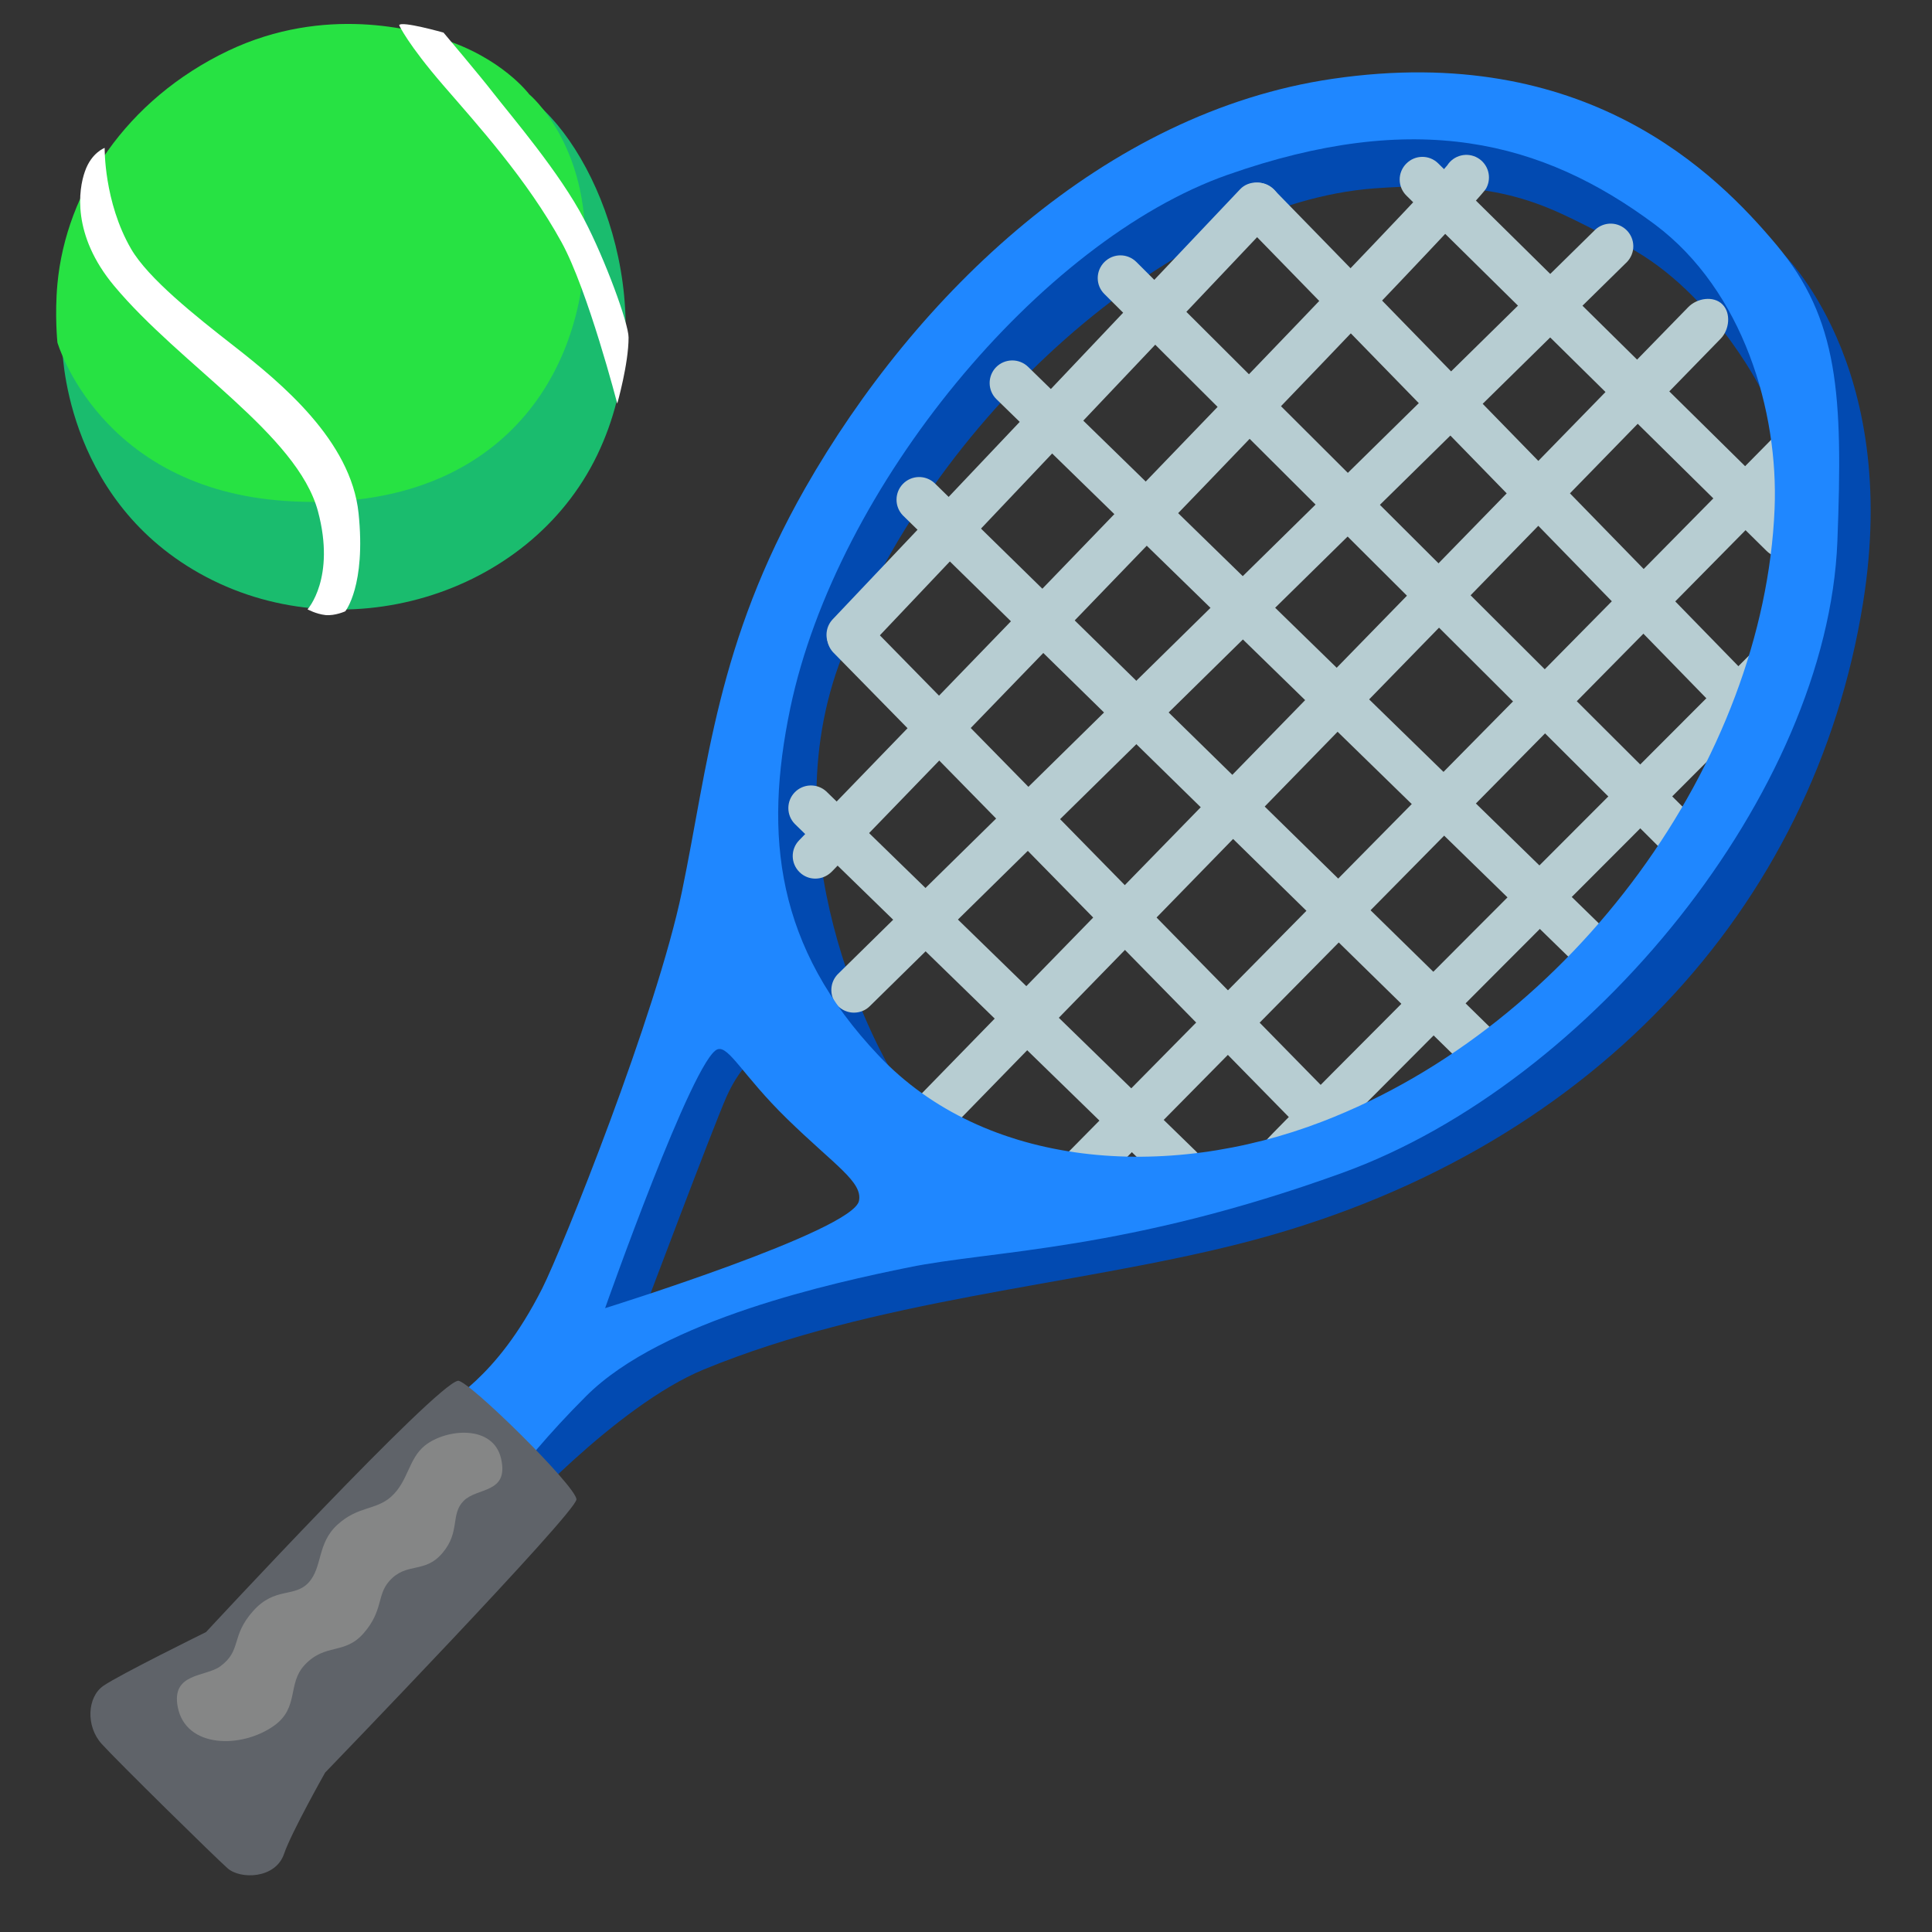 <svg width="100" height="100" viewBox="0 0 100 100" fill="none" xmlns="http://www.w3.org/2000/svg">
<rect x="0" y="0" width="100" height="100" fill="#333333" stroke="none"/>
<g id="noto:tennis">
<path id="Vector" d="M25.203 74.102C25.203 74.102 29.625 67.805 29.789 67.555C29.953 67.305 36.578 52.414 36.578 52.414L39.523 53.562L38.977 54.797C38.977 54.797 38.25 55.312 37.594 56.789C36.938 58.266 33.242 68.086 33.242 68.086L48.273 63.219L66.273 60.602C66.273 60.602 75.195 55.531 76.828 54.547C78.461 53.562 87.789 43.336 87.789 43.336L92.617 33.68L93.68 22.797L92.188 13.023C92.188 13.023 98.43 18.766 96.43 31.211C93.898 46.945 82.359 59.797 64.07 64.398C55.516 66.555 45.258 67.25 36.43 70.883C31.852 72.766 26.375 78.844 26.375 78.844L25.203 74.102Z" fill="#024AB1"/>
<path id="Vector_2" d="M40 31.797L38.336 43.266L37.031 51.602L46.055 55.281C46.055 55.281 39.703 44.633 43.43 34.383C48.094 21.562 60.758 10.516 71.141 9.75C78.32 9.219 80.258 10.828 83.82 12.547C88.438 14.766 91.094 20.047 91.094 20.047C91.094 20.047 90.047 13.086 89.789 12.766C89.531 12.445 78.25 5.977 78.25 5.977C78.25 5.977 66.273 6.289 65.953 6.484C65.633 6.68 55.508 11.422 55.312 11.93C55.117 12.445 45.633 22.5 44.609 23.977C43.586 25.453 40 31.797 40 31.797Z" fill="#024AB1"/>
<path id="Vector_3" d="M82.563 50.406C82.266 50.406 81.969 50.297 81.742 50.07L51.578 20.664C51.356 20.448 51.228 20.151 51.224 19.841C51.219 19.53 51.339 19.231 51.555 19.008C52.008 18.547 52.75 18.539 53.211 18.984L83.375 48.398C83.836 48.852 83.852 49.594 83.399 50.055C83.172 50.289 82.867 50.406 82.563 50.406ZM87.328 44.812C87.031 44.812 86.727 44.695 86.5 44.469L57.164 15.219C56.703 14.766 56.703 14.024 57.164 13.562C57.625 13.102 58.36 13.102 58.821 13.562L88.149 42.812C88.61 43.266 88.61 44.008 88.149 44.469C87.93 44.695 87.625 44.812 87.328 44.812ZM90.5 37.875C90.195 37.875 89.891 37.758 89.664 37.523L64.258 11.445C63.805 10.984 63.813 10.242 64.281 9.789C64.742 9.336 65.485 9.344 65.938 9.813L91.344 35.883C91.797 36.344 91.789 37.086 91.32 37.539C91.094 37.766 90.797 37.875 90.5 37.875ZM92.258 28.852C91.961 28.852 91.664 28.742 91.438 28.516L72.797 10.125C72.687 10.017 72.599 9.889 72.539 9.747C72.479 9.605 72.448 9.453 72.447 9.299C72.446 9.144 72.476 8.992 72.535 8.849C72.594 8.707 72.68 8.578 72.789 8.469C73.242 8.008 73.985 8 74.445 8.461L93.078 26.844C93.539 27.297 93.547 28.039 93.086 28.5C92.86 28.734 92.563 28.852 92.258 28.852ZM76.914 55.781C76.617 55.781 76.32 55.672 76.094 55.445L46.727 26.672C46.517 26.452 46.401 26.159 46.404 25.855C46.406 25.551 46.526 25.26 46.739 25.043C46.952 24.826 47.241 24.7 47.544 24.692C47.848 24.684 48.143 24.795 48.367 25L77.735 53.773C77.9 53.937 78.014 54.145 78.061 54.373C78.108 54.601 78.086 54.837 77.998 55.053C77.91 55.268 77.76 55.452 77.567 55.582C77.374 55.712 77.147 55.781 76.914 55.781ZM69.11 59.766C68.805 59.766 68.5 59.648 68.274 59.414L43.117 33.758C42.912 33.534 42.802 33.239 42.81 32.935C42.818 32.631 42.944 32.342 43.16 32.13C43.377 31.917 43.669 31.796 43.972 31.794C44.276 31.792 44.569 31.908 44.789 32.117L69.945 57.773C70.107 57.938 70.216 58.147 70.26 58.373C70.303 58.6 70.278 58.834 70.189 59.047C70.1 59.26 69.95 59.442 69.758 59.569C69.566 59.697 69.34 59.766 69.11 59.766ZM61.086 61.609C60.789 61.609 60.5 61.5 60.266 61.273L41.133 42.641C40.922 42.422 40.804 42.129 40.805 41.825C40.805 41.521 40.924 41.228 41.136 41.01C41.348 40.792 41.637 40.665 41.941 40.656C42.245 40.647 42.541 40.756 42.766 40.961L61.906 59.594C62.367 60.047 62.383 60.789 61.93 61.25C61.696 61.492 61.391 61.609 61.086 61.609Z" fill="#B7CDD2"/>
<path id="Vector_4" d="M44.201 52.414C43.969 52.414 43.741 52.344 43.548 52.215C43.355 52.085 43.205 51.901 43.117 51.685C43.029 51.47 43.008 51.234 43.054 51.006C43.101 50.778 43.215 50.569 43.381 50.406L82.576 11.883C82.8 11.678 83.095 11.567 83.399 11.575C83.703 11.583 83.992 11.709 84.205 11.926C84.417 12.143 84.538 12.434 84.54 12.738C84.542 13.042 84.426 13.335 84.217 13.555L45.022 52.078C44.795 52.305 44.498 52.414 44.201 52.414ZM42.201 45.477C41.904 45.477 41.615 45.367 41.389 45.148C40.92 44.695 40.912 43.953 41.365 43.492C54.311 30.125 73.85 9.875 74.912 8.555C75.075 8.301 75.329 8.12 75.622 8.049C75.915 7.978 76.224 8.022 76.484 8.173C76.745 8.324 76.938 8.57 77.022 8.859C77.106 9.149 77.075 9.459 76.936 9.727C76.834 9.93 76.522 10.555 43.053 45.117C42.811 45.359 42.506 45.477 42.201 45.477ZM43.951 34.031C43.722 34.031 43.498 33.964 43.307 33.838C43.116 33.712 42.966 33.533 42.875 33.323C42.785 33.113 42.758 32.881 42.798 32.655C42.837 32.43 42.943 32.221 43.1 32.055L64.194 9.789C64.639 9.32 65.451 9.344 65.92 9.789C66.389 10.234 66.389 10.883 65.944 11.352L44.803 33.664C44.576 33.906 44.264 34.031 43.951 34.031ZM48.045 59.102C47.814 59.101 47.589 59.033 47.397 58.905C47.205 58.778 47.055 58.596 46.965 58.383C46.876 58.17 46.852 57.936 46.895 57.709C46.938 57.483 47.048 57.274 47.209 57.109L87.389 15.891C87.842 15.43 88.686 15.297 89.147 15.75C89.608 16.203 89.514 17.07 89.061 17.531L48.889 58.75C48.654 58.984 48.35 59.102 48.045 59.102ZM55.733 62.023C55.436 62.023 55.139 61.914 54.912 61.688C54.802 61.58 54.715 61.451 54.654 61.309C54.594 61.167 54.563 61.015 54.562 60.861C54.562 60.707 54.591 60.554 54.65 60.412C54.709 60.27 54.795 60.14 54.904 60.031L91.842 22.594C92.061 22.373 92.358 22.249 92.668 22.247C92.979 22.246 93.277 22.368 93.498 22.586C93.959 23.039 93.967 23.781 93.506 24.242L56.569 61.68C56.342 61.906 56.037 62.023 55.733 62.023ZM66.522 60.844C66.248 60.844 65.975 60.75 65.756 60.563C65.272 60.141 65.209 59.422 65.615 58.938C66.037 58.438 84.967 39.5 90.756 33.703C90.864 33.594 90.993 33.507 91.135 33.447C91.278 33.388 91.43 33.357 91.584 33.357C91.738 33.357 91.891 33.388 92.033 33.447C92.175 33.507 92.304 33.594 92.412 33.703C92.873 34.164 92.873 34.906 92.412 35.359C85.662 42.109 68.014 59.773 67.397 60.453C67.162 60.711 66.842 60.844 66.522 60.844Z" fill="#B7CDD2"/>
<path id="Vector_5" d="M31.32 67.71C31.32 67.71 35.898 54.726 37.141 54.312C37.727 54.117 38.453 55.679 40.734 57.906C43.219 60.328 44.656 61.171 44.461 62.156C44.148 63.718 31.32 67.71 31.32 67.71ZM91.852 26.343C91.312 39.296 81.5 53.031 68.438 58.054C60.375 61.156 50.992 60.461 45.484 54.64C40.164 49.023 39.523 43.273 40.906 36.648C43.312 25.171 53.852 12.453 63.547 9.046C73.242 5.64 79.797 7.25 85.664 11.624C90.234 15.046 92.062 21.304 91.852 26.343ZM91.953 12.679C88.852 8.976 82.078 2.164 68.984 4.078C57.18 5.804 47.406 15.218 41.672 25.273C37.109 33.289 36.656 39.601 35.297 46.148C33.977 52.499 29.094 64.648 28.07 66.679C25.594 71.578 23.141 72.39 22.812 73.101L24.703 79.21C24.703 79.21 26.375 76.218 30.344 72.257C34.305 68.296 43.227 66.374 47.023 65.601C51.367 64.71 58.266 64.765 69.469 60.711C82.383 56.039 94.586 40.961 95.102 28.031C95.398 20.406 95.164 16.515 91.953 12.679Z" fill="#1F87FF"/>
<path id="Vector_6" d="M23.703 71.469C22.539 71.664 10.664 84.476 10.664 84.476C10.664 84.476 6.187 86.68 5.351 87.258C4.515 87.836 4.429 89.344 5.265 90.266C6.101 91.187 11.117 96.117 11.781 96.703C12.445 97.289 14.265 97.25 14.703 95.953C15.078 94.851 16.828 91.75 16.828 91.75C16.828 91.75 29.836 78.281 29.836 77.609C29.836 76.937 24.203 71.391 23.703 71.469Z" fill="#5F6369"/>
<path id="Vector_7" d="M9.198 88.344C9.604 90.5 12.511 90.524 14.198 89.313C15.495 88.375 14.862 87.149 15.768 86.18C16.846 85.024 17.839 85.68 18.839 84.516C19.839 83.352 19.503 82.578 20.136 81.852C21.034 80.821 21.971 81.485 22.901 80.383C23.839 79.282 23.3 78.383 24.003 77.68C24.706 76.977 26.339 77.313 25.94 75.516C25.542 73.719 23.104 73.946 22.003 74.813C21.136 75.5 21.136 76.68 20.237 77.477C19.44 78.18 18.534 77.946 17.471 78.914C16.401 79.883 16.706 81.118 15.972 81.914C15.237 82.711 14.237 82.118 13.104 83.383C11.925 84.703 12.534 85.414 11.401 86.25C10.636 86.805 8.862 86.578 9.198 88.344Z" fill="#858686"/>
<path id="Vector_8" d="M9.789 7.305L3.219 17.868C3.219 17.868 3.219 25.68 10.32 29.672C17.625 33.782 27.383 30.883 30.914 23.547C34.375 16.36 31.094 7.922 27.539 5.172C23.516 2.055 9.789 7.305 9.789 7.305Z" fill="#1ABC6E"/>
<path id="Vector_9" d="M11.816 2.625C6.511 5.156 3.418 9.906 2.972 14.695C2.824 16.313 2.972 17.727 2.972 17.727C2.972 17.727 5.16 25.297 14.793 25.93C25.152 26.617 29.972 20.164 30.277 13.086C30.519 7.469 27.394 4.883 27.394 4.883C27.394 4.883 25.98 2.977 22.847 2C21.511 1.57 16.847 0.235 11.816 2.625Z" fill="#27E243"/>
<path id="Vector_10" d="M5.902 14.789C9.332 18.906 15.387 22.485 16.457 26.461C17.387 29.93 15.918 31.539 15.918 31.539C15.918 31.539 16.355 31.781 16.848 31.836C17.34 31.883 17.871 31.641 17.871 31.641C17.871 31.641 18.949 30.32 18.559 26.563C18.168 22.805 14.551 19.82 12.113 17.914C10.09 16.336 7.676 14.414 6.785 12.883C5.371 10.445 5.418 7.656 5.418 7.656C5.418 7.656 4.73 7.899 4.395 8.875C4.066 9.797 3.707 12.156 5.902 14.789ZM20.66 1.305C20.66 1.305 21.098 2.281 22.957 4.43C24.699 6.445 27.277 9.281 29.066 12.539C30.434 15.031 31.949 20.891 31.949 20.891C31.949 20.891 32.535 18.836 32.535 17.469C32.535 16.735 31.316 13.414 30.238 11.36C28.973 8.938 26.527 6.086 25.496 4.766C24.863 3.945 22.957 1.688 22.957 1.688C22.957 1.688 20.754 1.063 20.66 1.305Z" fill="white"/>
</g>
</svg>
